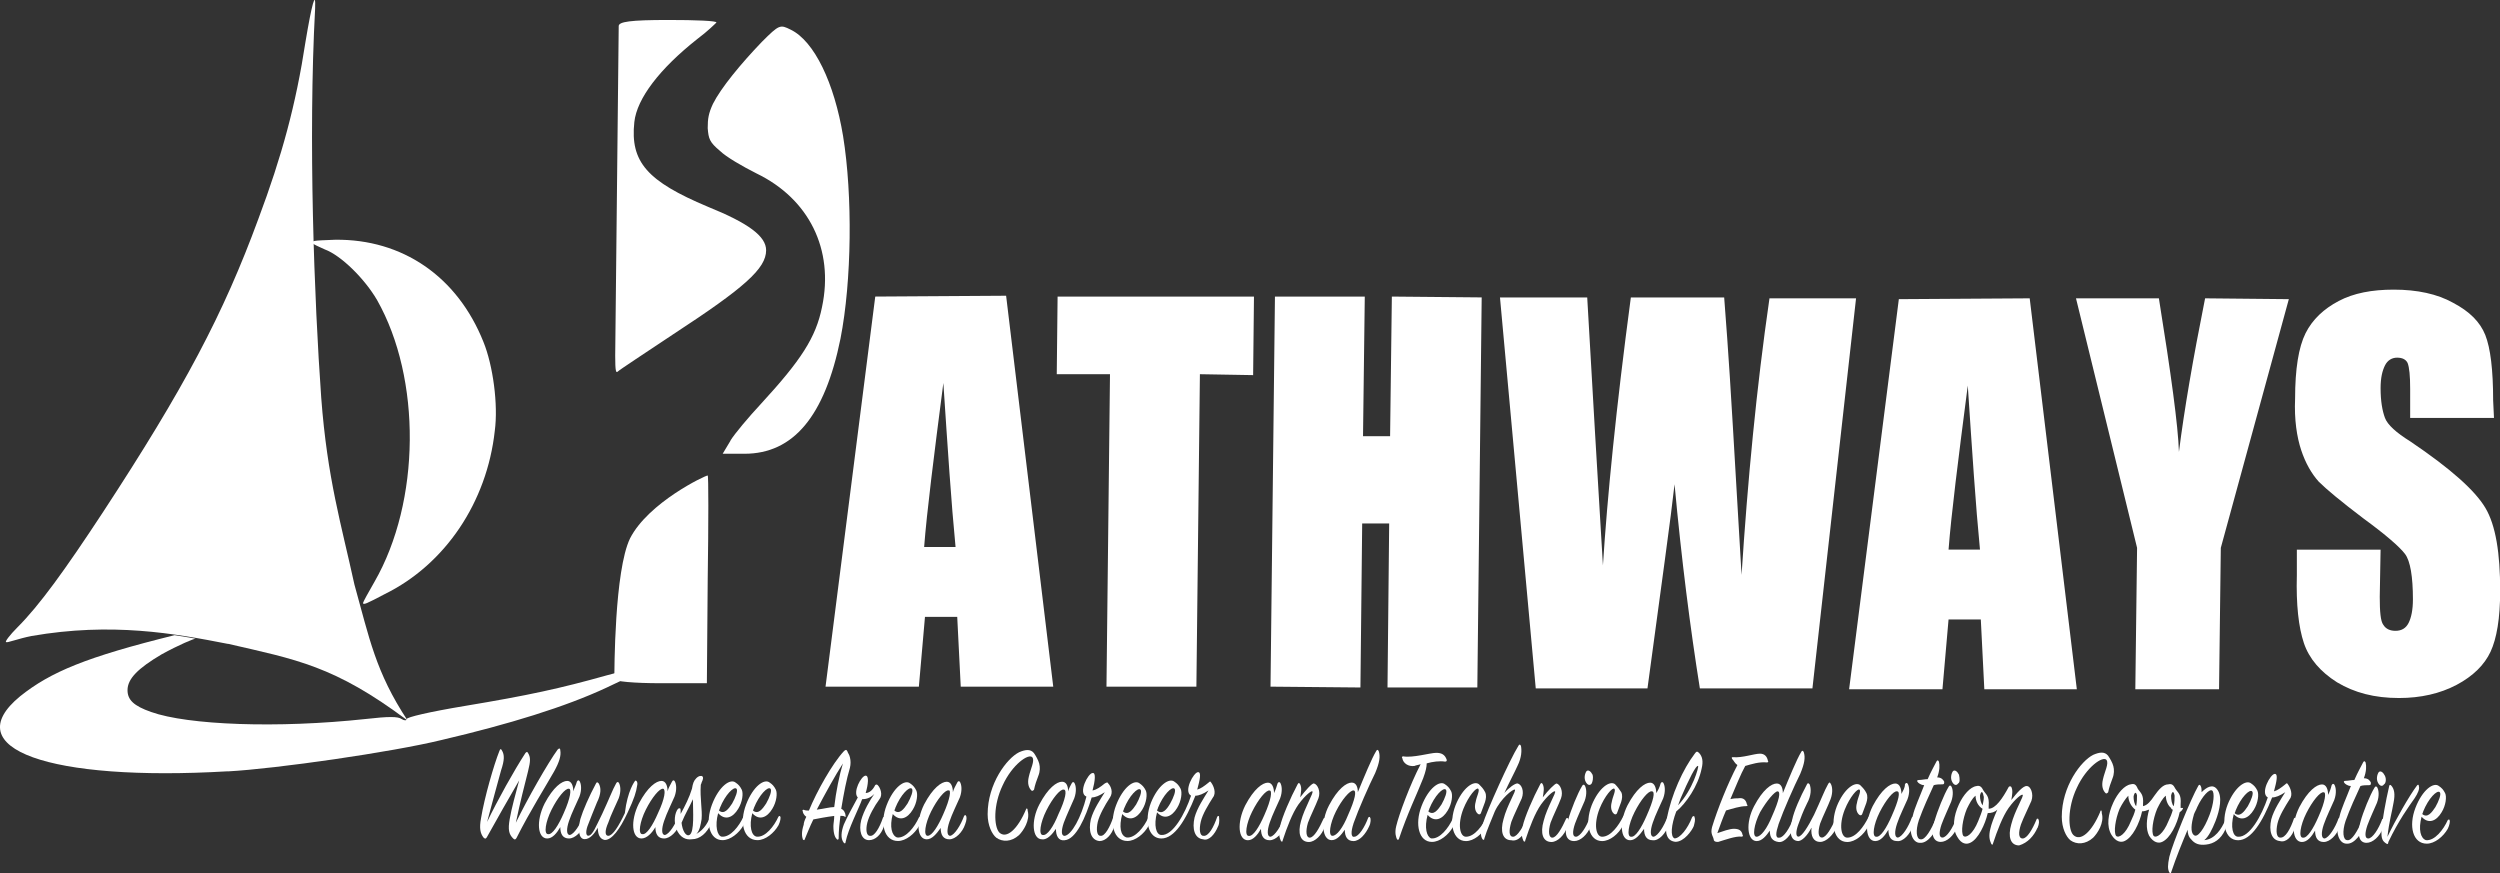<?xml version="1.0" encoding="UTF-8"?> <svg xmlns="http://www.w3.org/2000/svg" id="Layer_2" viewBox="0 0 299.17 104.49"><rect x="0" y="0" width="299.17" height="104.49" fill="#333333" stroke="none"/><defs><style>.cls-1{fill:#fff;}</style></defs><g id="design"><path class="cls-1" d="M114.35,65.46c-.52-5.33-.94-11.8-1.46-19.63-1.15,8.88-1.98,15.45-2.3,19.63h3.76ZM120.4,35.39l5.64,46.78h-11.07l-.42-8.35h-3.86l-.73,8.35h-11.17l5.95-46.68,15.66-.1Z"></path><polygon class="cls-1" points="150.06 35.49 149.96 44.89 143.59 44.78 143.17 82.17 132.41 82.17 132.83 44.78 126.46 44.78 126.56 35.49 150.06 35.49"></polygon><polygon class="cls-1" points="177.31 35.59 176.79 82.27 166.04 82.27 166.24 62.64 163.01 62.64 162.8 82.27 152.04 82.17 152.57 35.49 163.32 35.49 163.11 52.2 166.35 52.2 166.56 35.49 177.31 35.59"></polygon><path class="cls-1" d="M222.11,35.7l-5.22,46.68h-13.47c-1.15-7.21-2.19-15.35-3.03-24.43-.42,3.86-1.57,12.01-3.24,24.43h-13.37l-4.28-46.78h10.44l.94,16.29.94,15.77c.52-8.14,1.57-18.8,3.34-32.06h11.17c.1,1.36.52,6.47,1.04,15.45l1.04,17.75c.73-11.28,1.78-22.35,3.34-33.1h10.34Z"></path><path class="cls-1" d="M236.94,65.77c-.52-5.33-.94-11.8-1.46-19.63-1.15,8.88-1.98,15.45-2.3,19.63h3.76ZM242.89,35.7l5.64,46.78h-11.07l-.42-8.35h-3.86l-.73,8.35h-11.17l5.95-46.68,15.66-.1Z"></path><path class="cls-1" d="M273.9,35.8l-8.14,29.76-.21,16.92h-10.02l.21-16.92-7.31-29.86h9.92c1.46,9.08,2.3,15.25,2.4,18.38.63-5.01,1.67-11.07,3.13-18.38l10.02.1Z"></path><path class="cls-1" d="M298.44,50.01h-10.02v-3.45c0-1.57-.1-2.61-.31-3.13-.21-.42-.63-.63-1.25-.63s-1.15.31-1.46.94c-.31.63-.52,1.46-.52,2.71,0,1.57.21,2.71.52,3.55.31.84,1.36,1.78,3.03,2.82,4.8,3.24,7.73,5.85,8.98,7.94,1.25,2.09,1.78,5.43,1.78,9.92,0,3.34-.42,5.74-1.15,7.31-.73,1.57-2.09,2.92-4.07,3.97-1.98,1.04-4.28,1.57-6.89,1.57-2.92,0-5.33-.63-7.41-1.88-1.98-1.25-3.34-2.82-3.97-4.7-.63-1.88-.94-4.59-.84-8.14v-3.03h10.02l-.1,5.64c0,1.78.1,2.92.42,3.34.31.52.84.73,1.46.73.73,0,1.25-.31,1.57-.94s.52-1.57.52-2.82c0-2.71-.31-4.59-.94-5.43s-2.3-2.3-5.01-4.28c-2.61-1.98-4.39-3.45-5.33-4.39-.84-.94-1.57-2.19-2.09-3.76s-.84-3.65-.73-6.16c0-3.55.42-6.16,1.25-7.83.84-1.67,2.19-2.92,3.97-3.86,1.78-.94,3.97-1.36,6.58-1.36,2.82,0,5.22.52,7.1,1.57,1.98,1.04,3.24,2.3,3.86,3.86s.94,4.18.94,7.83l.1,2.09Z"></path><path class="cls-1" d="M62.14,93.34c-.42,1.57-.94,3.45-1.15,4.7-.21,1.25-.1,1.78.42,2.3.21.21.31.1.42-.1,1.57-3.13,3.55-6.27,4.49-7.94.63-1.15.84-1.88.73-2.51,0-.21-.1-.31-.31-.1-1.15,1.57-3.65,5.95-5.01,8.77.52-2.51,1.04-4.49,1.46-6.16.31-1.25.31-1.67,0-2.19-.1-.21-.21-.1-.31,0-1.36,2.09-3.34,5.64-4.59,8.25.63-2.4,1.25-4.59,1.67-6.16.42-1.25.42-1.88.1-2.4-.1-.21-.21-.21-.31.1-.63,1.57-1.78,5.53-2.19,8.04-.21,1.15-.1,1.78.31,2.3.21.21.31.1.42-.1,1.15-2.09,2.71-4.8,3.86-6.79Z"></path><path class="cls-1" d="M67.46,97.31c-.63,1.46-1.36,2.61-1.88,2.51-.52,0-.31-1.46.42-2.92s1.67-2.61,2.09-2.51c.31,0,.21,1.04-.63,2.92ZM68.61,94.7c0-.63-.21-1.25-.73-1.25-.63,0-1.67.73-2.71,2.71-1.04,2.09-.84,4.18.31,4.18.63,0,1.15-.63,1.57-1.36,0,.84.31,1.36,1.04,1.36s1.57-.84,1.88-1.78c.21-.52.21-.94.1-1.04,0-.1-.1-.1-.21,0-.42,1.15-1.15,2.3-1.67,2.4-.42,0-.42-.73-.1-1.67.31-.94.94-2.19,1.25-2.92.31-.84.21-1.57,0-1.88-.1-.1-.21-.1-.31.1-.1.42-.31.73-.42,1.15Z"></path><path class="cls-1" d="M74.77,97.31c-.73,1.57-1.46,2.71-1.98,2.71-.42,0-.42-.63,0-1.57.31-.94.94-2.19,1.25-2.92.31-.84.21-1.57,0-1.88-.1-.1-.21-.1-.31.1-.42.73-.84,1.88-1.67,3.65-.73,1.46-1.15,2.61-1.67,2.61-.31,0-.31-.63,0-1.36.31-.84.63-1.57,1.04-2.61.52-1.04.52-1.78.21-2.3-.1-.1-.21-.21-.31,0-.84,1.57-1.57,3.24-1.88,4.28-.31,1.25-.21,2.4.52,2.4.63,0,1.15-.63,1.57-1.36,0,.73.21,1.36.84,1.46.84,0,1.78-1.25,2.71-3.24.84-1.78,1.04-2.51,1.15-3.24.1-.31,0-.63-.21-.63-.1.1-.94,1.25-1.25,3.86Z"></path><path class="cls-1" d="M78.74,97.31c-.63,1.46-1.36,2.61-1.88,2.51-.52,0-.31-1.46.42-2.92.73-1.46,1.67-2.61,2.09-2.51.31.1.21,1.15-.63,2.92ZM79.89,94.7c0-.63-.21-1.25-.73-1.25-.63,0-1.67.73-2.71,2.71-1.04,2.09-.84,4.18.31,4.18.63,0,1.25-.63,1.67-1.36,0,.84.31,1.36,1.04,1.36s1.57-.84,1.88-1.78c.21-.52.21-.94.1-1.04,0-.1-.1-.1-.21,0-.42,1.15-1.15,2.3-1.67,2.4-.42,0-.42-.73-.1-1.67.31-.94.94-2.19,1.25-2.92.31-.84.21-1.57,0-1.88-.1-.1-.21-.1-.31.1-.21.42-.42.73-.52,1.15Z"></path><path class="cls-1" d="M82.92,95.64c0,1.36.21,3.97-.42,4.28-.42.21-.84-.52-.94-1.46.42-1.04.94-1.88,1.36-2.82ZM81.45,97.41v-.42c0-.31-.1-.31-.31-.21-.42.52-.52,1.57-.21,2.4.42,1.04,1.15,1.36,1.88,1.25.94,0,1.78-.73,2.3-1.88.21-.52.21-.94.21-1.15,0-.1-.21-.21-.21,0-.31.94-.84,1.88-1.78,2.4.42-.42.52-1.15.63-1.78.1-1.15-.21-2.51-.1-4.07,0-.1.1-.21.1-.31.21-.42.21-.63.1-.73s-.42-.1-.73.21-.42.63-.52,1.25c-.31,1.04-.84,2.09-1.36,3.03Z"></path><path class="cls-1" d="M86.05,96.99c0-.1.1-.21.1-.31.63-1.57,1.67-2.61,1.98-2.3.21.21-.1,1.04-.52,1.78-.42.63-.94,1.36-1.57.84ZM85.94,97.31c.84.94,1.78.52,2.4-.52.52-.84.63-1.88.42-2.3-.21-.42-.42-.63-.73-.84-.63-.52-1.98.42-2.82,2.61-.84,2.19-.31,4.28,1.25,4.28.94,0,1.98-.84,2.51-1.78.21-.42.31-.94.21-1.04,0-.1-.1-.1-.21,0-.52,1.15-1.57,2.51-2.61,2.4-.52-.1-.84-1.25-.42-2.82Z"></path><path class="cls-1" d="M90.12,96.99c0-.1.1-.21.1-.31.63-1.57,1.67-2.61,1.98-2.3.21.21-.1,1.04-.52,1.78-.42.63-.94,1.36-1.57.84ZM90.02,97.31c.84.94,1.78.52,2.4-.52.52-.84.63-1.88.42-2.3-.21-.42-.42-.63-.73-.84-.63-.52-1.98.42-2.82,2.61-.84,2.19-.31,4.28,1.36,4.28.94,0,1.98-.84,2.51-1.78.21-.42.31-.94.21-1.04,0-.1-.1-.1-.21,0-.52,1.15-1.57,2.51-2.61,2.4-.63-.1-.94-1.25-.52-2.82Z"></path><path class="cls-1" d="M97.74,96.89c1.04-1.98,2.19-4.07,3.13-5.53-.42,1.36-.84,3.45-1.04,5.22-.52,0-1.25.21-2.09.31ZM99.83,97.62c0,.52-.1.94-.1,1.25,0,.94.21,1.36.42,1.57.1.1.21,0,.21-.1,0-.94.1-1.88.21-2.71.21,0,.42,0,.52.1.1,0,.21,0,.1-.1,0-.31-.21-.73-.52-.84.31-1.88.63-3.55,1.04-4.91.1-.42.1-.84,0-1.25-.1-.42-.21-.42-.31-.73-.1-.21-.21-.21-.42,0-1.36,1.46-3.24,4.8-4.18,7.1-.21,0-.42,0-.63-.1q-.21,0-.1.21c0,.1.1.42.42.63-.21.42-.31.73-.31.94-.31.94-.21,1.46-.1,1.78.1.1.21.1.21,0,.31-.73.63-1.57,1.04-2.4.52-.1,1.57-.31,2.51-.42Z"></path><path class="cls-1" d="M103.59,94.91c.31-1.04.42-2.09,0-2.09-.52,0-1.57,1.98-.94,2.61-.52.94-1.36,2.51-1.67,3.24-.31.84-.42,1.67,0,2.19.1.1.21.1.21-.1.31-1.57,1.57-3.97,1.98-5.12.42,0,.94-.1,1.46-.63-.52.73-1.25,1.98-1.57,3.13-.31,1.25,0,2.4.94,2.4.73,0,1.46-.63,1.78-1.67.1-.42.1-.84.1-1.04,0-.1-.1-.1-.21,0-.42,1.25-1.04,2.3-1.57,2.19-.42,0-.52-.73-.31-1.57.21-.84.84-1.98,1.46-2.82.42-.52.1-1.36-.21-1.67-.1-.1-.21-.1-.31,0-.31.63-.73.94-1.15.94Z"></path><path class="cls-1" d="M107.04,96.99c0-.1.1-.21.1-.31.63-1.57,1.67-2.61,1.98-2.3.21.21-.1,1.04-.52,1.78-.42.63-.94,1.36-1.57.84ZM106.83,97.41c.84.94,1.78.52,2.4-.52.52-.84.63-1.88.42-2.3-.21-.42-.42-.63-.73-.84-.63-.52-1.98.42-2.82,2.61-.84,2.19-.31,4.28,1.36,4.28.94,0,1.98-.84,2.51-1.78.21-.42.31-.94.21-1.04,0-.1-.1-.1-.21,0-.52,1.15-1.57,2.51-2.61,2.4-.63-.21-.94-1.25-.52-2.82Z"></path><path class="cls-1" d="M112.89,97.41c-.63,1.46-1.36,2.61-1.88,2.61s-.31-1.46.42-2.92c.73-1.46,1.67-2.61,2.09-2.51.31-.1.21.94-.63,2.82ZM114.03,94.8c0-.63-.21-1.25-.73-1.25-.63,0-1.67.73-2.71,2.71-1.04,2.09-.84,4.18.31,4.18.63,0,1.15-.63,1.67-1.36,0,.84.31,1.36,1.04,1.36s1.57-.84,1.88-1.78c.21-.52.21-.94.1-1.04,0-.1-.1-.1-.21,0-.42,1.15-1.15,2.3-1.67,2.4-.42,0-.42-.73-.1-1.67.31-.94.94-2.19,1.25-2.92.31-.84.21-1.57,0-1.88-.1-.1-.21-.1-.31.1-.21.42-.42.73-.52,1.15Z"></path><path class="cls-1" d="M122.81,96.79c-1.04,2.51-2.4,3.65-3.24,2.82-.63-.73-.73-3.24.42-5.64,1.15-2.51,3.13-3.86,3.55-3.34.31.42-.21,1.36-.42,2.3-.21.84,0,1.36.31,1.67.1.1.21,0,.31-.1.1-.52.31-1.15.52-1.67.21-.52.21-1.04.1-1.46s-.42-.94-.63-1.25c-.42-.52-1.04-.42-1.78-.1-1.46.73-3.76,3.76-3.76,7.41,0,1.36.52,2.4,1.04,2.82.73.52,1.78.52,2.71-.31.52-.52,1.36-1.78,1.04-2.92,0-.31-.1-.31-.21-.21h0Z"></path><path class="cls-1" d="M127.3,94.49c.42,0,.21,1.15-.63,2.92-.63,1.57-1.36,2.61-1.88,2.51-.52,0-.31-1.46.42-2.92.73-1.46,1.67-2.61,2.09-2.51ZM126.36,99.19c0,.84.31,1.46,1.04,1.36,1.36-.1,2.51-2.71,3.24-5.12.42,0,.94-.21,1.57-.63-.52.84-1.36,2.09-1.67,3.24-.31,1.36,0,2.51,1.04,2.61.73,0,1.46-.73,1.78-1.78.21-.52.1-.94.1-1.15s-.1-.1-.21,0c-.42,1.25-1.04,2.4-1.57,2.3-.42,0-.52-.73-.31-1.67.21-.84.84-1.98,1.46-2.92.42-.63.1-1.36-.21-1.67-.1-.21-.21-.1-.42,0-.52.42-.94.73-1.46.84.31-1.15.42-2.19,0-2.09-.52,0-1.78,2.4-.73,2.82-.63,2.51-1.78,4.59-2.61,4.7-.42,0-.42-.63-.1-1.57.31-.84.94-2.19,1.25-2.92.31-.84.21-1.57,0-1.88-.1-.1-.21-.1-.31.1-.1.21-.31.52-.42.94,0-.63-.21-1.15-.73-1.15-.63,0-1.67.73-2.71,2.71-1.04,1.98-.84,4.18.31,4.18.63.1,1.25-.63,1.67-1.25Z"></path><path class="cls-1" d="M134.4,97.1c0-.1.1-.21.1-.31.63-1.57,1.67-2.61,1.98-2.3.21.21-.1,1.04-.52,1.78-.42.63-.94,1.36-1.57.84ZM134.29,97.41c.84.94,1.78.52,2.4-.52.52-.84.63-1.88.42-2.3-.21-.42-.42-.63-.73-.84-.63-.52-1.98.42-2.82,2.61-.84,2.19-.31,4.28,1.36,4.28.94,0,1.98-.84,2.51-1.78.21-.42.31-.94.21-1.04,0-.1-.1-.1-.21,0-.52,1.15-1.57,2.51-2.61,2.4-.73-.21-.94-1.25-.52-2.82Z"></path><path class="cls-1" d="M138.47,96.99c0-.1.1-.21.1-.31.63-1.57,1.67-2.61,1.98-2.3.21.21-.1,1.04-.52,1.78-.42.73-.94,1.36-1.57.84ZM145.78,98.87c.21-.52.1-.94.1-1.15,0-.1-.1-.1-.21,0-.42,1.25-1.04,2.4-1.67,2.3-.42,0-.52-.73-.31-1.67s.94-2.09,1.46-2.92c.42-.52.1-1.36-.21-1.78-.1-.21-.21-.1-.31,0-.52.42-.94.73-1.36.84.31-1.15.52-2.09.1-2.09-.52,0-1.78,2.3-.84,2.82-.73,2.19-2.19,4.8-3.55,4.7-.63,0-.94-1.15-.52-2.71.84.94,1.78.52,2.4-.52.52-.84.63-1.88.42-2.3-.21-.42-.42-.63-.73-.84-.63-.52-1.98.42-2.82,2.51-.84,2.19-.31,4.28,1.25,4.28s2.92-2.19,4.07-5.12c.42,0,.94-.21,1.57-.63-.52.84-1.36,2.09-1.67,3.24-.31,1.36,0,2.51,1.04,2.61.63.21,1.36-.52,1.78-1.57Z"></path><path class="cls-1" d="M151.31,97.52c-.63,1.46-1.36,2.61-1.88,2.51-.52,0-.31-1.46.42-2.92.73-1.46,1.67-2.61,2.09-2.51.31,0,.21,1.04-.63,2.92ZM152.46,94.91c0-.63-.21-1.25-.73-1.25-.63,0-1.67.73-2.71,2.71-1.04,2.09-.84,4.18.31,4.18.63,0,1.15-.63,1.57-1.36,0,.84.31,1.36,1.04,1.36s1.57-.84,1.88-1.78c.21-.52.21-.94.1-1.04,0-.1-.1-.1-.21,0-.42,1.15-1.15,2.3-1.67,2.4-.42,0-.42-.73-.1-1.67.31-.94.94-2.19,1.25-2.92.31-.84.21-1.57,0-1.88-.1-.1-.21-.1-.31.1-.1.31-.21.73-.42,1.15Z"></path><path class="cls-1" d="M155.59,95.43c.1-.63.21-1.15,0-1.57-.1-.21-.21-.21-.31,0-.84,1.57-1.88,3.97-2.09,5.01-.21.84-.1,1.36.1,1.78.1.1.21.1.21-.1.52-1.57,1.15-3.24,1.88-4.28.84-1.15,1.57-1.67,1.67-1.57.21.1-.94,1.98-1.36,3.55-.42,1.46-.1,2.51.94,2.51.73,0,1.57-.84,1.88-1.78.21-.52.21-.84.1-1.04q-.1-.1-.21,0c-.52,1.15-1.15,2.3-1.67,2.3-.42,0-.52-.73-.21-1.78.31-.84.94-2.09,1.25-2.92.31-.84-.1-1.67-.52-1.78-.21-.1-1.04.84-1.67,1.67Z"></path><path class="cls-1" d="M161.96,94.59c.42,0,.21,1.04-.63,2.92-.63,1.57-1.36,2.51-1.88,2.51s-.31-1.46.42-2.92c.73-1.46,1.67-2.51,2.09-2.51ZM161.96,98.56c.63-1.78,1.88-4.59,2.61-6.06.52-1.25.63-1.98.42-2.61-.1-.21-.21-.21-.31,0-.52.84-1.46,3.13-2.19,4.91,0-.63-.21-1.15-.73-1.15-.63,0-1.67.73-2.71,2.71-1.04,1.98-.84,4.18.31,4.18.63,0,1.15-.63,1.57-1.25,0,.84.31,1.36,1.04,1.36s1.46-.84,1.88-1.78c.21-.42.21-.94.1-1.04,0-.1-.1-.1-.21,0-.42,1.15-1.15,2.3-1.67,2.3-.42.1-.42-.63-.1-1.57Z"></path><path class="cls-1" d="M170,91.46c-1.25,2.4-2.61,6.06-2.92,7.41-.21.84,0,1.36.1,1.57q.1.1.21,0c1.04-3.13,2.19-5.43,2.92-7.31.31-.84.42-1.36.42-1.78.73-.21,1.57-.31,2.19-.21.21,0,.21-.1.21-.21-.21-.63-.63-.84-1.25-.84-.73,0-2.82.63-3.97.42-.1,0-.21.1-.1.21.1.63.73,1.04,1.46.94.21-.1.42-.1.73-.21Z"></path><path class="cls-1" d="M170.94,97.1c0-.1.1-.21.1-.31.63-1.57,1.67-2.61,1.98-2.3.21.21-.1,1.04-.52,1.78-.42.63-.94,1.36-1.57.84ZM170.84,97.52c.84.94,1.78.52,2.4-.52.52-.84.63-1.88.42-2.3-.21-.42-.42-.63-.73-.84-.63-.52-1.98.42-2.82,2.61-.84,2.19-.31,4.28,1.25,4.28.94,0,1.98-.84,2.51-1.78.21-.42.31-.94.21-1.04,0-.1-.1-.1-.21,0-.52,1.15-1.57,2.51-2.61,2.4-.52-.21-.84-1.25-.42-2.82Z"></path><path class="cls-1" d="M177,93.86c-.63-.52-1.98.42-2.82,2.51-.84,2.19-.31,4.28,1.25,4.28.94,0,1.98-.84,2.51-1.88.21-.42.31-.84.21-1.04,0-.21-.21-.1-.21,0-.52,1.04-1.46,2.4-2.51,2.4-.73,0-1.04-1.46-.31-3.34.63-1.57,1.57-2.61,1.78-2.4s-.21.94-.31,1.57c-.21.73,0,1.25.31,1.46q.21.1.31-.1c.31-.94.84-1.78.52-2.51-.21-.42-.42-.63-.73-.94Z"></path><path class="cls-1" d="M182.85,98.87c.21-.52.21-.84.1-1.04,0-.1-.21-.1-.21,0-.42,1.04-1.15,2.3-1.67,2.3s-.52-.73-.21-1.78c.31-.84.94-2.09,1.25-2.82.31-.84,0-1.67-.52-1.78-.31,0-1.04.52-1.57,1.15.52-1.15,1.25-2.51,1.57-3.24.52-1.04.52-1.88.42-2.4-.1-.21-.21-.21-.31,0-1.04,1.67-3.76,7.73-4.28,9.4-.31,1.04-.21,1.46,0,1.78.1.1.21.1.21-.1.31-1.04.84-2.19,1.25-3.24.73-1.57,2.19-2.71,2.4-2.61s-.94,1.88-1.36,3.55c-.42,1.46-.1,2.51.94,2.51.84.21,1.57-.73,1.98-1.67Z"></path><path class="cls-1" d="M184.62,95.43c.1-.63.21-1.15,0-1.57-.1-.21-.21-.21-.31,0-.84,1.57-1.88,3.97-2.09,5.01-.21.84-.1,1.36.1,1.78.1.1.21.1.21-.1.52-1.57,1.15-3.24,1.88-4.28.84-1.15,1.57-1.67,1.67-1.57.21.1-.94,1.88-1.36,3.55-.42,1.46-.1,2.51.94,2.51.73,0,1.57-.84,1.88-1.78.21-.52.21-.84.1-1.04q-.1-.1-.21,0c-.52,1.15-1.15,2.3-1.67,2.3-.42,0-.52-.73-.21-1.78.31-.84.94-2.09,1.25-2.92s-.1-1.67-.52-1.78c-.21,0-1.04.84-1.67,1.67Z"></path><path class="cls-1" d="M188.38,100.65c.73,0,1.57-.73,1.98-1.78.21-.42.21-.73.1-1.04,0-.1-.1-.1-.21,0-.42,1.15-1.15,2.3-1.67,2.3-.42,0-.42-.63-.1-1.57.31-.84.84-1.98,1.15-2.71.31-.84.21-1.57,0-1.88-.1-.1-.21-.1-.31.1-.52.84-1.36,2.92-1.67,4.07-.52,1.46-.31,2.51.73,2.51ZM190.58,92.71c-.21-.42-.52-.63-.73-.42-.21.31-.31.84-.1,1.25.21.42.52.52.73.21.1-.21.21-.63.1-1.04Z"></path><path class="cls-1" d="M193.29,93.86c-.63-.52-1.98.42-2.82,2.51-.84,2.19-.31,4.28,1.25,4.28.94,0,1.98-.84,2.51-1.88.21-.42.31-.84.21-1.04,0-.21-.21-.1-.21,0-.52,1.04-1.46,2.4-2.51,2.4-.73,0-1.04-1.46-.31-3.34.63-1.57,1.57-2.61,1.78-2.4s-.21.94-.31,1.57c-.21.73,0,1.25.31,1.46q.21.1.31-.1c.31-.94.84-1.78.52-2.51-.21-.31-.42-.63-.73-.94Z"></path><path class="cls-1" d="M197.05,97.62c-.63,1.46-1.36,2.61-1.88,2.51-.52,0-.31-1.46.42-2.92.73-1.46,1.67-2.61,2.09-2.51.42,0,.21,1.04-.63,2.92ZM198.2,94.91c0-.63-.21-1.25-.73-1.25-.63,0-1.67.73-2.71,2.71-1.04,2.09-.84,4.18.31,4.18.63,0,1.15-.63,1.67-1.36,0,.84.31,1.36,1.04,1.36.73.1,1.57-.84,1.88-1.78.21-.52.21-.94.1-1.04,0-.1-.1-.1-.21,0-.42,1.15-1.15,2.3-1.67,2.4-.42,0-.42-.73-.1-1.67.31-.94.94-2.19,1.25-2.92.31-.84.21-1.57,0-1.88-.1-.1-.21-.1-.31.1-.1.42-.31.84-.52,1.15Z"></path><path class="cls-1" d="M200.81,96.37c.1-.31.21-.52.31-.84.94-2.19,1.88-4.07,2.09-3.86.1.1-.63,2.82-2.4,4.7ZM200.6,97.1c1.15-.94,2.61-3.03,3.03-5.12.21-.84.1-1.46-.31-1.88-.21-.21-.31-.21-.52.1-1.36,1.78-2.82,4.91-3.34,7.83-.31,1.88.1,2.61,1.04,2.71,1.04,0,1.98-1.36,2.19-1.88.1-.42.21-.73.1-1.04,0-.21-.21-.21-.31,0-.52,1.36-1.46,2.51-2.09,2.51-.52-.21-.42-1.57.21-3.24Z"></path><path class="cls-1" d="M207.91,91.56c-1.15,2.19-2.4,5.33-3.03,7.41-.1.42-.1.63,0,.94.1.21.21.52.21.63.1.21.31.21.52.21.73-.21,2.09-.73,2.82-.63.1,0,.21-.1.1-.21-.1-.52-.42-.73-1.04-.73-.52,0-1.36.31-1.98.52.31-.84.63-1.78,1.04-2.71.73-.21,1.67-.52,2.4-.52.21,0,.21-.1.1-.21-.1-.52-.42-.84-1.04-.73-.21,0-.52,0-.94.1.63-1.46,1.25-3.03,1.78-3.97.73-.21,1.67-.52,2.61-.42.1,0,.21-.1.1-.21-.1-.52-.42-.84-.94-.84-.73,0-2.09.52-3.24.42-.1,0-.21,0-.1.21.21.21.31.52.63.73Z"></path><path class="cls-1" d="M212.71,94.7c.42,0,.21,1.04-.63,2.92-.63,1.57-1.36,2.51-1.88,2.51s-.31-1.46.42-2.92c.84-1.46,1.78-2.51,2.09-2.51ZM212.82,98.67c.63-1.78,1.88-4.59,2.61-6.06.52-1.25.63-1.98.42-2.61-.1-.21-.21-.21-.31,0-.52.84-1.46,3.13-2.19,4.91,0-.63-.21-1.15-.73-1.15-.63,0-1.67.73-2.71,2.71-1.04,1.98-.84,4.18.31,4.18.63,0,1.15-.63,1.57-1.25,0,.84.31,1.25,1.04,1.36.73.1,1.46-.84,1.88-1.78.21-.42.21-.94.1-1.04,0-.1-.1-.1-.21,0-.42,1.15-1.15,2.3-1.67,2.3-.52.1-.42-.63-.1-1.57Z"></path><path class="cls-1" d="M216.78,99.08c-.1.94.21,1.67,1.04,1.67.73,0,1.57-.84,1.98-1.78.21-.52.21-.94.1-1.04,0-.1-.21-.1-.21,0-.52,1.15-1.15,2.3-1.67,2.3-.42,0-.52-.63-.21-1.67.31-.84.94-2.09,1.25-2.92.31-.84.21-1.57,0-1.88-.1-.21-.21-.1-.31.1-.42.73-.84,1.88-1.67,3.65-.73,1.46-1.46,2.61-1.88,2.61-.31,0-.31-.63,0-1.46s.52-1.46,1.04-2.51c.52-.94.52-1.78.31-2.3-.1-.1-.21-.21-.31,0-.84,1.57-1.57,3.24-1.78,4.28-.31,1.15-.31,2.4.63,2.51.52.1,1.25-.73,1.67-1.57Z"></path><path class="cls-1" d="M222.63,93.97c-.63-.52-1.98.42-2.82,2.51-.84,2.19-.31,4.28,1.25,4.28.94,0,1.98-.84,2.51-1.88.21-.42.31-.84.21-1.04,0-.21-.21-.1-.21,0-.52,1.04-1.46,2.4-2.51,2.4-.73,0-1.04-1.46-.31-3.34.63-1.57,1.57-2.61,1.78-2.4s-.21.94-.31,1.57c-.21.73,0,1.25.31,1.46q.21.1.31-.1c.31-.94.84-1.78.52-2.51-.21-.42-.42-.63-.73-.94Z"></path><path class="cls-1" d="M226.39,97.62c-.63,1.46-1.36,2.61-1.88,2.51-.52,0-.31-1.46.42-2.92.73-1.46,1.67-2.61,2.09-2.51.42,0,.21,1.04-.63,2.92ZM227.54,95.01c0-.63-.21-1.25-.73-1.25-.63,0-1.67.73-2.71,2.71-1.04,2.09-.84,4.18.31,4.18.63,0,1.15-.63,1.57-1.36,0,.84.31,1.36,1.04,1.36.73.1,1.57-.84,1.88-1.78.21-.52.21-.94.1-1.04,0-.1-.1-.1-.21,0-.42,1.15-1.15,2.3-1.67,2.4-.42,0-.42-.73-.1-1.67.31-.94.94-2.19,1.25-2.92.31-.84.21-1.57,0-1.88-.1-.1-.21-.1-.31.1,0,.42-.21.73-.42,1.15Z"></path><path class="cls-1" d="M230.26,93.97c-.52,1.36-1.15,2.71-1.36,3.65-.63,1.98,0,3.24.84,3.24,1.04.1,1.88-1.46,2.09-1.88.1-.42.21-.73.1-.94,0-.21-.21-.21-.31,0-.52,1.25-1.25,2.51-1.78,2.4-.52,0-.63-1.04-.21-2.3.52-1.46,1.25-3.03,1.78-4.18.31-.1.73-.1,1.04-.1.21,0,.21-.1.21-.31-.1-.21-.31-.52-.84-.52.31-.84.31-1.46.21-1.88-.1-.21-.21-.21-.31,0-.21.42-.63,1.15-1.04,2.09-.31,0-.73.1-1.04.1-.21,0-.31.1-.1.31,0,0,.31.31.73.31Z"></path><path class="cls-1" d="M232.24,100.75c.73,0,1.57-.73,1.98-1.78.21-.42.21-.73.1-1.04,0-.1-.1-.1-.21,0-.42,1.15-1.15,2.3-1.67,2.3-.42,0-.42-.63-.1-1.57.31-.84.84-1.98,1.15-2.71.31-.84.21-1.57,0-1.88-.1-.1-.21-.1-.31.1-.52.84-1.36,2.92-1.67,4.07-.52,1.46-.21,2.51.73,2.51ZM234.43,92.71c-.21-.42-.52-.63-.73-.42-.21.31-.31.84-.1,1.25.21.42.52.52.73.21.21-.1.21-.52.1-1.04Z"></path><path class="cls-1" d="M237.25,96.79c-.1.42-.31.94-.52,1.46-.63,1.57-1.46,2.09-1.78,1.78-.31-.42-.1-1.98.42-3.24.31-.63.63-1.25,1.04-1.57,0,.63.31,1.25.84,1.57ZM237.25,96.37c-.21-.31-.31-.73-.31-1.15.1-.52.31-.63.42,0,.1.21,0,.63-.1,1.15ZM243.83,99.08c.21-.52.21-.84.1-1.04,0-.1-.21-.1-.21,0-.52,1.25-1.15,2.3-1.67,2.3s-.52-.73-.21-1.67c.31-.84.94-2.09,1.25-2.82.31-.84-.1-1.78-.52-1.78-.42-.1-1.25.84-1.88,1.67.1-.63.21-1.15,0-1.57-.1-.1-.21-.1-.31,0-.73,1.36-1.57,2.61-2.4,2.61v-.31c.1-1.25-.31-1.36-.63-1.88-.21-.42-.42-.63-.84-.52-.73.1-1.57,1.04-2.09,2.19-.63,1.36-.84,2.82-.21,3.86.52.94,1.15.94,1.57.73.94-.42,1.78-2.19,2.09-3.55.42,0,.84-.1,1.15-.42-.42.94-.73,1.78-.84,2.3-.21.84-.1,1.36.1,1.78.1.21.21.1.21,0,.52-1.57,1.15-3.24,1.88-4.28.84-1.15,1.57-1.67,1.67-1.57.21.1-.94,1.88-1.36,3.55-.42,1.46-.1,2.51.94,2.51,1.04-.31,1.78-1.15,2.19-2.09Z"></path><path class="cls-1" d="M251.35,97.1c-1.04,2.51-2.4,3.65-3.24,2.82-.63-.63-.73-3.24.42-5.64,1.15-2.51,3.13-3.86,3.55-3.34.31.42-.21,1.36-.42,2.3-.21.84,0,1.36.31,1.67.1.1.21,0,.31-.1.1-.52.31-1.15.52-1.67s.21-1.04.1-1.46c-.1-.42-.42-.94-.63-1.25-.42-.52-1.04-.42-1.78-.1-1.46.73-3.76,3.76-3.76,7.41,0,1.36.52,2.4,1.04,2.82.73.52,1.78.52,2.71-.31.52-.52,1.36-1.78,1.04-2.92,0-.42-.1-.42-.21-.21Z"></path><path class="cls-1" d="M254.69,95.22c0,.73.42,1.36.84,1.67-.1.42-.31.94-.52,1.36-.63,1.57-1.46,2.09-1.78,1.78-.31-.42-.1-1.98.42-3.24.31-.63.73-1.25,1.04-1.57ZM260.02,96.89c-.1.42-.31.94-.52,1.36-.63,1.57-1.46,2.09-1.78,1.78-.31-.42-.1-1.98.42-3.24.31-.63.63-1.25,1.04-1.57,0,.63.31,1.25.63,1.46,0,.1.1.21.21.21ZM260.12,96.47c-.21-.21-.31-.73-.31-1.25.1-.52.31-.63.42,0,0,.31,0,.73-.1,1.25ZM255.73,95.22c0,.31,0,.73-.1,1.25-.21-.21-.31-.73-.31-1.15.1-.52.31-.63.42-.1ZM261.16,96.89c.1-.1.1-.21,0-.21h-.21v-.42c.1-1.25-.31-1.36-.63-1.88-.21-.42-.42-.63-.84-.52-.63,0-1.15.63-1.67,1.36-.42.63-.84,1.15-1.36,1.25v-.21c.1-1.25-.31-1.36-.63-1.88-.21-.52-.42-.63-.84-.52-.73.1-1.57,1.04-2.09,2.19-.63,1.36-.84,2.82-.21,3.86.52.84,1.15.94,1.57.73.94-.42,1.78-2.09,2.09-3.55.31,0,.52-.1.84-.21-.31,1.15-.42,2.3,0,3.13.52.84,1.15.94,1.57.73.94-.42,1.78-2.09,2.09-3.55.1-.1.21-.1.31-.31Z"></path><path class="cls-1" d="M262.52,97.52c.1-.31.31-.63.42-.94.63-1.36,1.46-2.19,1.78-1.98s.21,1.57-.31,2.92c-.63,1.67-1.46,2.82-1.88,2.4-.42-.31-.31-1.36,0-2.4ZM263.77,100.55c.52-.42.94-1.25,1.36-2.3.52-1.36.84-2.92.21-3.76-.52-.73-1.25-.31-1.88.31,0-.31,0-.52-.1-.73s-.21-.21-.31,0c-.84,1.46-3.03,6.79-3.45,8.46-.21,1.04-.21,1.46,0,1.88.1.1.21.1.21,0,.63-1.88,1.36-3.65,1.98-5.12,0,.42.1.84.42,1.15.42.52.94.73,1.78.63.94-.1,1.78-.63,2.3-1.78.21-.52.21-.94.21-1.15s-.21-.21-.21,0c-.42,1.04-1.25,2.3-2.51,2.4Z"></path><path class="cls-1" d="M267.43,97.31c0-.1.1-.21.1-.31.63-1.57,1.67-2.61,1.98-2.3.21.21-.1,1.04-.52,1.78-.42.63-.94,1.36-1.57.84ZM274.63,99.08c.21-.52.1-.94.1-1.15,0-.1-.1-.1-.21,0-.42,1.25-1.04,2.4-1.67,2.3-.42,0-.52-.73-.31-1.67.21-.94.94-2.09,1.46-2.92.42-.52.1-1.36-.21-1.78-.1-.21-.21-.1-.31,0-.52.42-.94.73-1.36.84.31-1.15.52-2.09.1-2.09-.52,0-1.78,2.3-.84,2.82-.73,2.19-2.19,4.8-3.55,4.7-.63,0-.94-1.15-.52-2.71.84.94,1.78.52,2.4-.52.52-.84.63-1.88.42-2.3-.21-.42-.42-.63-.73-.84-.63-.52-1.98.42-2.82,2.51-.84,2.19-.31,4.28,1.25,4.28s2.92-2.19,4.07-5.12c.42,0,.94-.21,1.57-.63-.52.84-1.36,2.09-1.67,3.24-.31,1.36,0,2.51,1.04,2.61.73.21,1.46-.52,1.78-1.57Z"></path><path class="cls-1" d="M277.45,97.73c-.63,1.46-1.36,2.61-1.88,2.51-.52,0-.31-1.46.42-2.92.73-1.46,1.67-2.61,2.09-2.51.31,0,.21,1.04-.63,2.92ZM278.6,95.12c0-.63-.21-1.25-.73-1.25-.63,0-1.67.73-2.71,2.71-1.04,2.09-.84,4.18.31,4.18.63,0,1.15-.63,1.57-1.36,0,.84.31,1.36,1.04,1.36s1.57-.84,1.88-1.78c.21-.52.21-.94.1-1.04,0-.1-.1-.1-.21,0-.42,1.15-1.15,2.3-1.67,2.4-.42,0-.42-.73-.1-1.67s.94-2.19,1.25-2.92c.31-.84.21-1.57,0-1.88-.1-.1-.21-.1-.31.1-.1.42-.21.73-.42,1.15Z"></path><path class="cls-1" d="M281.32,94.07c-.52,1.36-1.15,2.71-1.36,3.65-.63,1.98,0,3.24.84,3.24,1.04.1,1.88-1.46,2.09-1.88.1-.42.21-.73.1-.94,0-.21-.21-.21-.31,0-.52,1.25-1.25,2.51-1.78,2.4-.52,0-.63-1.04-.21-2.3.52-1.46,1.25-3.03,1.78-4.18.31-.1.73-.1,1.04-.1.21,0,.21-.1.21-.31-.1-.21-.31-.52-.84-.52.31-.84.31-1.46.21-1.88-.1-.21-.21-.21-.31,0-.21.42-.63,1.15-1.04,2.09-.31,0-.73.1-1.04.1-.21,0-.31.1-.1.31,0,0,.31.31.73.31Z"></path><path class="cls-1" d="M283.2,100.86c.73,0,1.57-.73,1.98-1.78.1-.42.21-.73.1-1.04,0-.1-.1-.1-.21,0-.42,1.15-1.15,2.3-1.67,2.3-.42,0-.42-.63-.1-1.57.31-.84.84-1.98,1.15-2.71.31-.84.21-1.57,0-1.88-.1-.1-.21-.1-.31.1-.52.84-1.36,2.92-1.67,4.07-.42,1.46-.21,2.51.73,2.51ZM285.39,92.82c-.21-.42-.52-.63-.73-.42-.21.31-.31.84-.1,1.25.21.42.52.52.73.21.21-.1.31-.63.1-1.04Z"></path><path class="cls-1" d="M285.7,100.13c.21-1.88.52-2.82.73-4.07.21-1.04.1-1.67-.31-2.09-.1-.1-.21,0-.21.1-.42,1.78-.84,4.18-.94,5.33,0,.94.1,1.25.63,1.57.1.1.21,0,.21-.21,1.25-2.61,2.4-4.18,3.13-5.22.42-.63.63-1.15.52-1.46,0-.21-.1-.21-.21-.1-.94,1.25-2.61,4.18-3.55,6.16Z"></path><path class="cls-1" d="M289.88,97.41c0-.1.1-.21.1-.31.63-1.57,1.67-2.61,1.98-2.3.21.21-.1,1.04-.52,1.78-.42.63-.94,1.36-1.57.84ZM289.78,97.73c.84.94,1.78.52,2.4-.52.52-.84.63-1.88.42-2.3-.21-.42-.42-.63-.73-.84-.63-.52-1.98.42-2.82,2.61-.84,2.19-.31,4.28,1.36,4.28.94,0,1.98-.84,2.51-1.78.21-.42.31-.94.21-1.04,0-.1-.1-.1-.21,0-.52,1.15-1.57,2.51-2.61,2.4-.63-.21-.94-1.25-.52-2.82Z"></path><path class="cls-1" d="M73.62,42.59c.1-10.23.42-38.84.42-39.47,0-.52,1.36-.73,5.95-.73,3.24,0,5.85.1,5.74.31-.1.1-1.04,1.04-2.3,1.98-4.49,3.55-7.21,7.1-7.52,9.92-.52,4.8,1.57,7.1,8.77,10.13,4.91,1.98,7,3.55,7,5.22,0,2.19-2.61,4.49-11.07,10.02-3.45,2.3-6.47,4.28-6.68,4.49-.21.21-.31,0-.31-1.88ZM87.41,52.72c.52-.84,2.19-2.82,3.65-4.39,4.8-5.22,6.58-7.94,7.31-11.59,1.46-6.89-1.57-12.95-7.83-15.98-1.67-.84-3.65-1.98-4.39-2.71-1.25-1.04-1.36-1.46-1.46-2.71,0-1.15.1-1.78.63-2.92.94-1.88,3.34-4.8,5.85-7.41,2.09-2.09,2.19-2.09,3.45-1.46,2.82,1.36,5.22,6.37,6.27,12.74,1.15,7.1,1.04,17.33-.31,24.23-1.88,9.29-5.64,13.78-11.49,13.78h-2.61l.94-1.57ZM73.52,81.23c0-.84,0-12.95,1.88-16.81,2.19-4.28,8.98-7.52,9.29-7.52.1,0,.1,5.53,0,12.43l-.1,12.43h-5.53c-3.13,0-5.64-.21-5.53-.52h0Z"></path><path class="cls-1" d="M27.26,77.05c-6.37-1.25-13.89-2.61-23.49-.94-1.57.31-2.92.84-3.03.73-.21,0,.42-.84,1.36-1.78,2.61-2.61,5.64-6.79,10.23-13.78,9.71-14.83,14.41-23.7,18.59-35.09,2.82-7.52,4.49-13.68,5.64-21.2.73-4.39,1.25-6.37,1.15-3.97-.84,15.56-.1,34.98.73,46.57.73,9.71,2.4,15.14,3.97,22.35,1.78,6.37,2.51,10.44,6.37,16.29-8.77-6.58-13.37-7.31-21.51-9.19Z"></path><path class="cls-1" d="M27.26,92.3c-21.41,1.25-32.48-2.71-24.85-8.98,3.65-2.92,7.94-4.7,18.48-7.31,1.46.21,2.51.42,2.51.42-.21,0-1.98.73-4.07,1.88-2.82,1.67-4.07,2.92-4.07,4.28,0,1.15.73,1.88,2.82,2.61,4.39,1.57,15.14,1.98,25.69.84,2.71-.31,3.86-.31,4.28,0,.31.21.63.21.63,0s2.61-.84,7-1.57c7.52-1.25,11.38-2.09,16.92-3.65,5.22-1.46,5.22-.94,0,1.46-4.91,2.3-11.7,4.39-19.74,6.27-5.95,1.46-19.84,3.45-25.58,3.76Z"></path><path class="cls-1" d="M43.45,72.14c0-.1.63-1.25,1.36-2.51,5.53-9.61,5.64-24.33.31-33.73-1.46-2.51-4.28-5.33-6.27-6.06-.73-.31-1.36-.63-1.46-.73,0-.31-.1-.31,2.71-.42,8.04-.1,14.62,4.39,17.75,12.22,1.15,2.82,1.78,7.52,1.36,10.65-.94,8.56-5.95,15.98-13.16,19.53-2.19,1.15-2.61,1.36-2.61,1.04Z"></path></g></svg> 